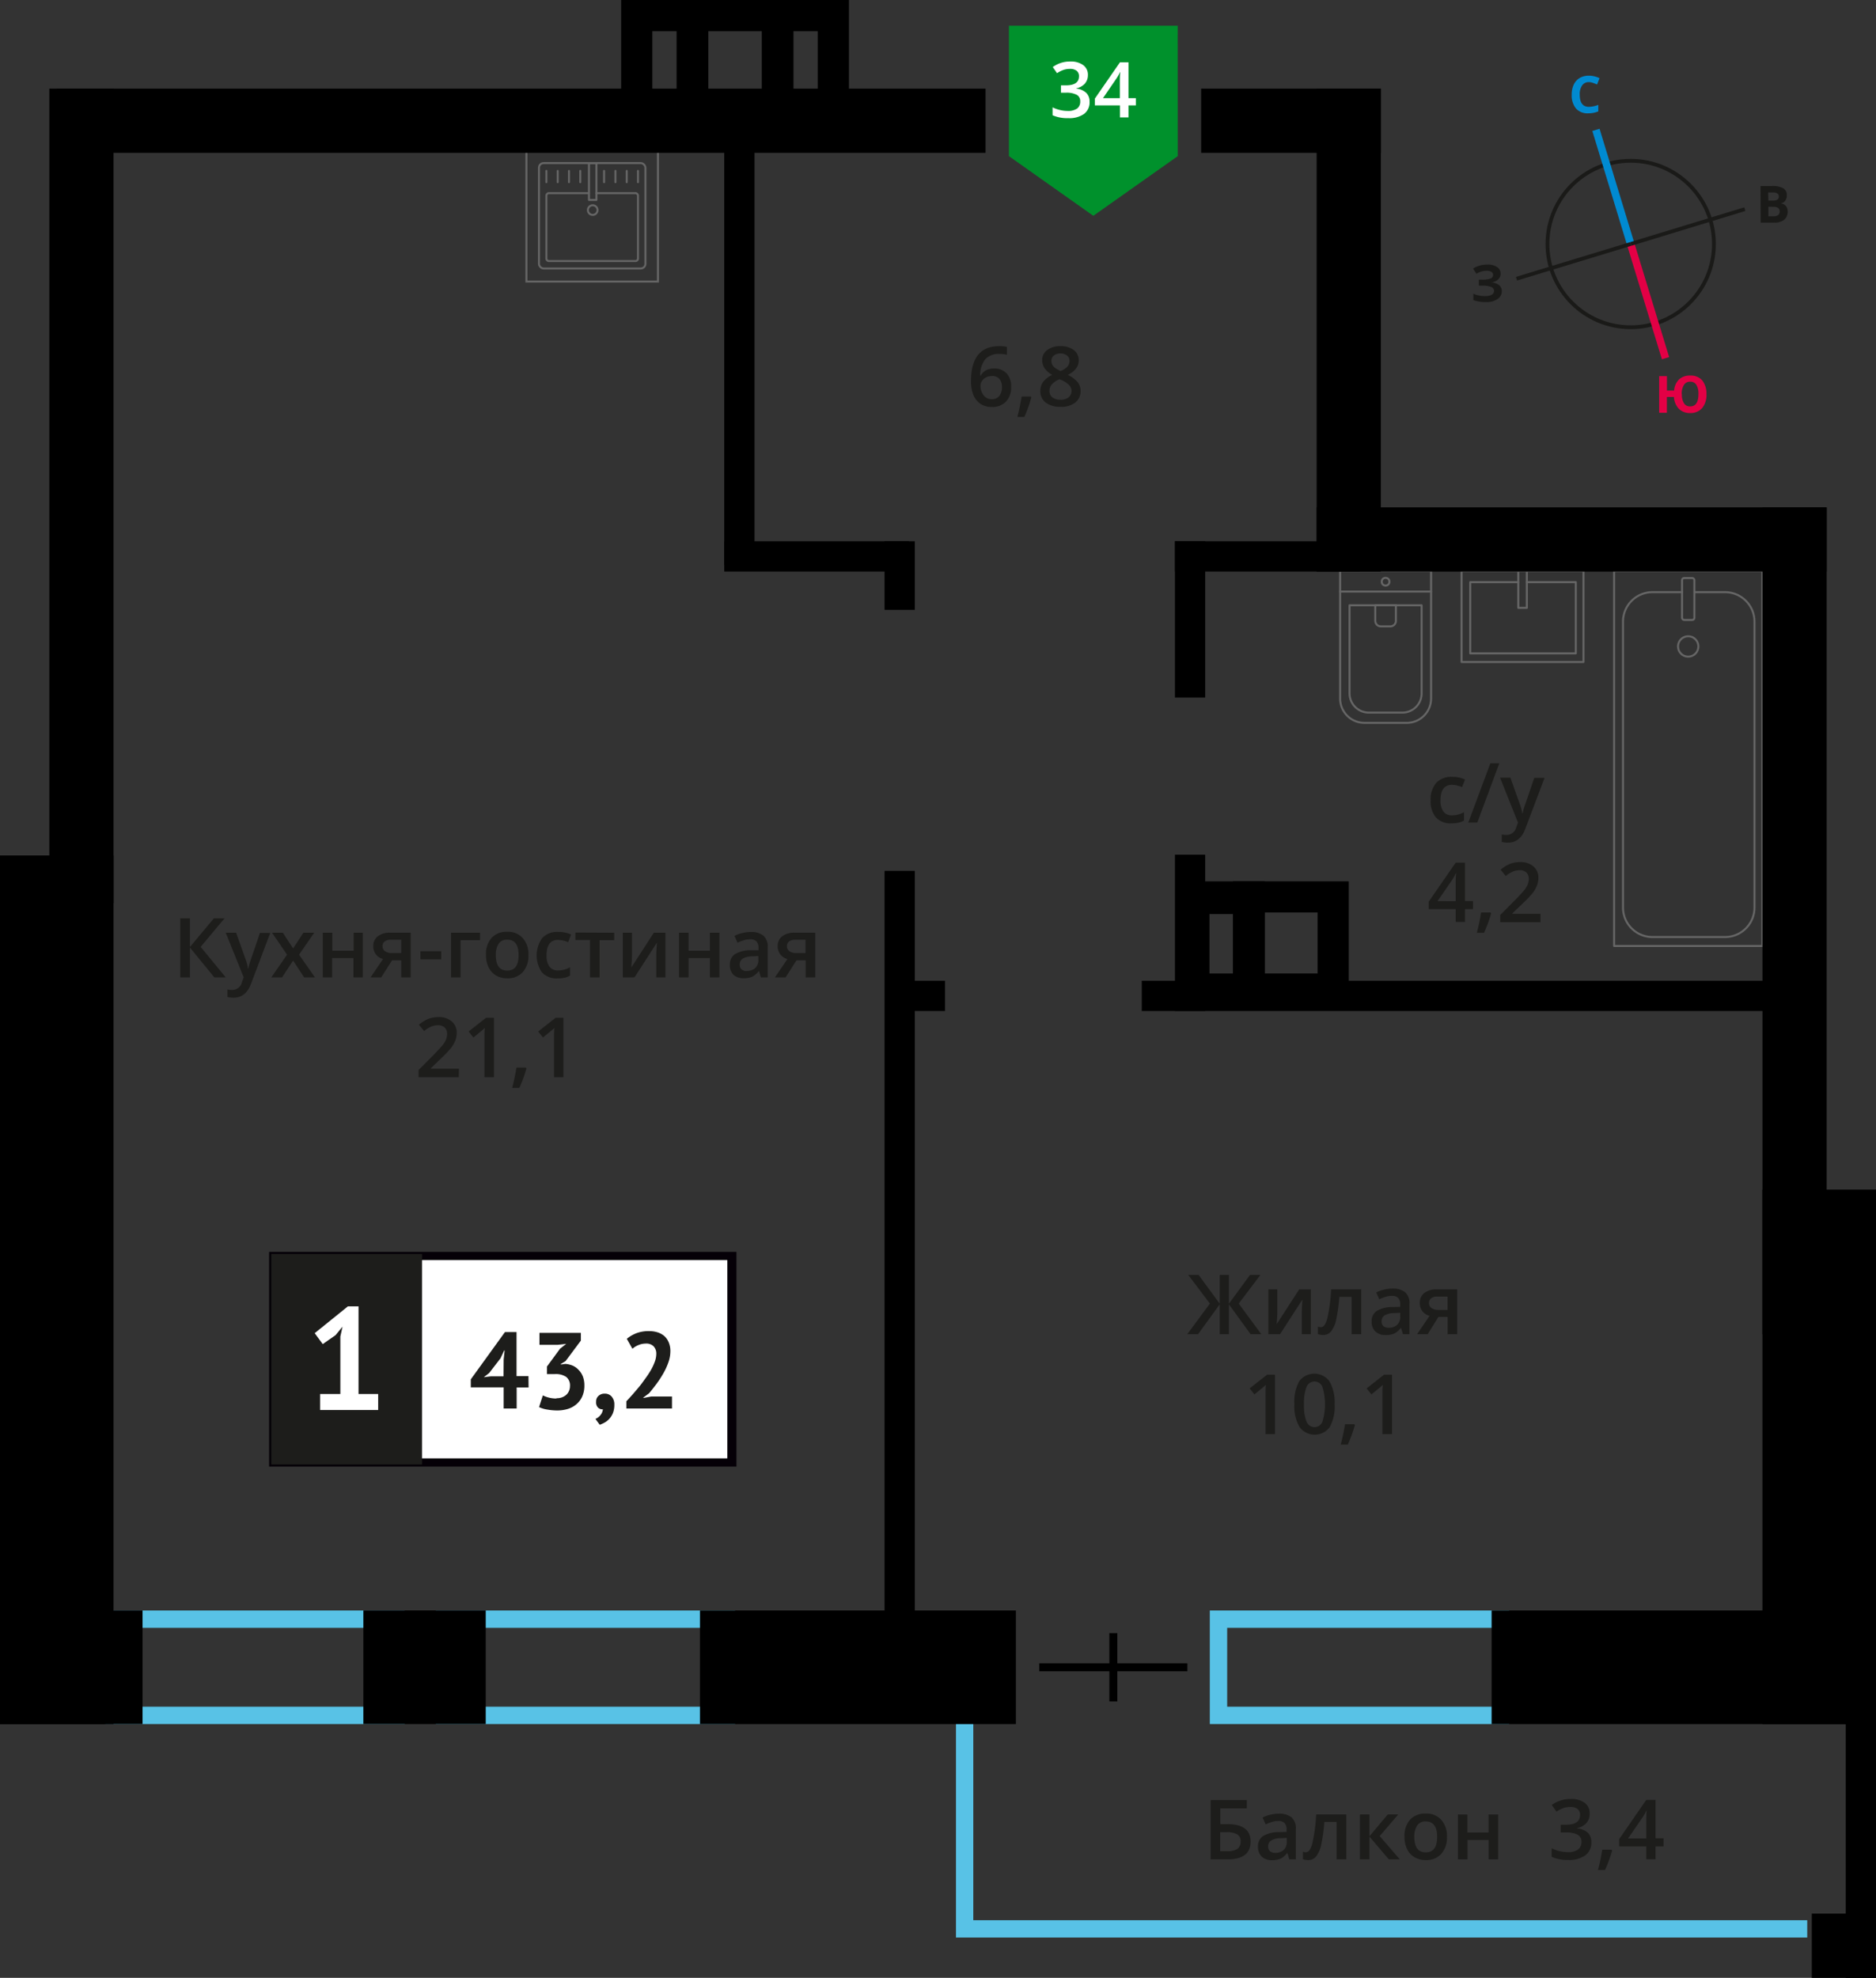 <svg xmlns="http://www.w3.org/2000/svg" width="439.52" height="463.39" viewBox="0 0 439.52 463.39">
  <rect x="0" y="0" width="439.52" height="463.39" fill="#333333" stroke="none"/>
  <defs>
    <style>
      .cls-1, .cls-10, .cls-11, .cls-2, .cls-3, .cls-4, .cls-9 {
        fill: none;
      }

      .cls-1, .cls-4 {
        stroke: #1a1a18;
      }

      .cls-1 {
        stroke-miterlimit: 22.93;
        stroke-width: 0.89px;
      }

      .cls-2 {
        stroke: #008ad1;
        stroke-width: 1.77px;
      }

      .cls-18, .cls-2, .cls-3, .cls-4 {
        stroke-miterlimit: 22.93;
      }

      .cls-3 {
        stroke: #e30045;
        stroke-width: 1.77px;
      }

      .cls-4 {
        stroke-width: 0.89px;
      }

      .cls-5 {
        isolation: isolate;
      }

      .cls-6 {
        fill: #008ad1;
      }

      .cls-7 {
        fill: #e30045;
      }

      .cls-8 {
        fill: #1a1a18;
      }

      .cls-9 {
        stroke: #000;
        stroke-width: 1.87px;
      }

      .cls-10, .cls-9 {
        stroke-miterlimit: 10;
      }

      .cls-10 {
        stroke: #58c2e6;
        stroke-width: 4.06px;
      }

      .cls-11 {
        stroke: #666;
        stroke-linecap: round;
        stroke-linejoin: round;
        stroke-width: 0.47px;
      }

      .cls-12 {
        fill: #666;
      }

      .cls-13 {
        fill: #58c2e6;
      }

      .cls-14 {
        fill: #00912c;
        fill-rule: evenodd;
      }

      .cls-15 {
        fill: #fff;
      }

      .cls-16, .cls-18 {
        fill: #1d1d1b;
      }

      .cls-17 {
        fill: #050007;
      }

      .cls-18 {
        stroke: #1d1d1b;
        stroke-width: 0.94px;
      }
    </style>
  </defs>
  <g id="doors">
    <g>
      <circle class="cls-1" cx="382.05" cy="57.17" r="19.5"/>
      <line class="cls-2" x1="373.91" y1="30.43" x2="382.05" y2="57.18"/>
      <line class="cls-3" x1="390.21" y1="83.92" x2="382.05" y2="57.18"/>
      <line class="cls-4" x1="355.29" y1="65.3" x2="382.05" y2="57.16"/>
      <line class="cls-4" x1="408.79" y1="49" x2="382.05" y2="57.16"/>
      <g class="cls-5">
        <path class="cls-6" d="M372.26,19.24a1.83,1.83,0,0,0-1.59.78,3.55,3.55,0,0,0-.56,2.15c0,1.91.73,2.87,2.16,2.86a6.55,6.55,0,0,0,2.19-.46V26.1a6.16,6.16,0,0,1-2.36.45,3.61,3.61,0,0,1-2.87-1.13,4.8,4.8,0,0,1-1-3.26,5.37,5.37,0,0,1,.48-2.34,3.56,3.56,0,0,1,1.39-1.55,4.12,4.12,0,0,1,2.14-.54,5.65,5.65,0,0,1,2.51.59l-.58,1.48a8.93,8.93,0,0,0-1-.39A2.69,2.69,0,0,0,372.26,19.24Z"/>
      </g>
      <g class="cls-5">
        <path class="cls-7" d="M399.8,92.33a4.87,4.87,0,0,1-1,3.27A3.56,3.56,0,0,1,396,96.77a3.63,3.63,0,0,1-2.68-1A4.38,4.38,0,0,1,392.18,93h-1.65v3.71h-1.81l0-8.58h1.82v3.37h1.68a4.06,4.06,0,0,1,1.15-2.6,3.71,3.71,0,0,1,2.61-.91,3.55,3.55,0,0,1,2.84,1.14A5,5,0,0,1,399.8,92.33Zm-5.76,0a3.83,3.83,0,0,0,.5,2.16,1.62,1.62,0,0,0,1.44.73c1.3,0,1.95-1,1.94-2.9a3.92,3.92,0,0,0-.49-2.16,1.6,1.6,0,0,0-1.44-.73,1.62,1.62,0,0,0-1.46.74A3.88,3.88,0,0,0,394,92.35Z"/>
      </g>
      <g class="cls-5">
        <path class="cls-8" d="M412.47,43.59h2.67a5.1,5.1,0,0,1,2.65.52,1.79,1.79,0,0,1,.83,1.64,2.1,2.1,0,0,1-.36,1.27,1.37,1.37,0,0,1-.95.59v.06a1.91,1.91,0,0,1,1.18.68A2.5,2.5,0,0,1,418,51.5a3.64,3.64,0,0,1-2.3.66H412.5ZM414.3,47h1.06a2,2,0,0,0,1.07-.23.86.86,0,0,0,.33-.76.77.77,0,0,0-.37-.7,2.23,2.23,0,0,0-1.14-.22h-1Zm0,1.44v2.24h1.19a1.78,1.78,0,0,0,1.11-.29,1.09,1.09,0,0,0,.35-.88c0-.71-.51-1.07-1.53-1.06Z"/>
      </g>
      <g class="cls-5">
        <path class="cls-8" d="M351.57,64.1a1.78,1.78,0,0,1-.58,1.37,2.91,2.91,0,0,1-1.59.69v0a3.22,3.22,0,0,1,1.81.65,1.74,1.74,0,0,1,.64,1.39,2.2,2.2,0,0,1-1,1.87,4.49,4.49,0,0,1-2.66.7,8.42,8.42,0,0,1-3-.45V68.82a5.85,5.85,0,0,0,1.3.41,6.21,6.21,0,0,0,1.38.14c1.45,0,2.17-.42,2.17-1.27a1,1,0,0,0-.7-.87,5.46,5.46,0,0,0-2.06-.3h-.8V65.52h.72a5.66,5.66,0,0,0,2-.26.87.87,0,0,0,.61-.86.8.8,0,0,0-.39-.7,2.16,2.16,0,0,0-1.17-.26,4.41,4.41,0,0,0-2.33.71l-.8-1.21a5.32,5.32,0,0,1,1.55-.72,6.94,6.94,0,0,1,1.83-.23,3.78,3.78,0,0,1,2.24.58A1.79,1.79,0,0,1,351.57,64.1Z"/>
      </g>
    </g>
  </g>
  <g id="Layer_7" data-name="Layer 7">
    <g>
      <g>
        <line class="cls-9" x1="260.84" y1="382.63" x2="260.84" y2="398.63"/>
        <line class="cls-9" x1="278.19" y1="390.63" x2="243.48" y2="390.63"/>
      </g>
      <path class="cls-10" d="M423.41,451.92H226V400.84"/>
      <g>
        <g>
          <rect class="cls-11" x="378.15" y="133.78" width="34.73" height="87.85" transform="translate(791.04 355.41) rotate(180)"/>
          <rect class="cls-11" x="394.07" y="135.43" width="2.89" height="9.82" rx="0.49" transform="translate(791.04 280.68) rotate(180)"/>
          <path class="cls-11" d="M397,138.74h7.15a6.9,6.9,0,0,1,6.9,6.9v67a6.9,6.9,0,0,1-6.9,6.9h-17a6.9,6.9,0,0,1-6.9-6.9v-67a6.9,6.9,0,0,1,6.9-6.9h6.95"/>
          <circle class="cls-11" cx="395.52" cy="151.46" r="2.39"/>
        </g>
        <g>
          <path class="cls-11" d="M306.82,140.92h29.9a5.69,5.69,0,0,1,5.69,5.69v9.93a5.69,5.69,0,0,1-5.69,5.69h-29.9a0,0,0,0,1,0,0V140.92A0,0,0,0,1,306.82,140.92Z" transform="translate(476.2 -173.05) rotate(90)"/>
          <path class="cls-11" d="M312.05,145.94h20.63a4.51,4.51,0,0,1,4.51,4.51v7.87a4.51,4.51,0,0,1-4.51,4.51H312.05a0,0,0,0,1,0,0V145.94A0,0,0,0,1,312.05,145.94Z" transform="translate(479.01 -170.23) rotate(90)"/>
          <path class="cls-11" d="M322.16,141.87h3.64a1.29,1.29,0,0,1,1.29,1.29v2.25a1.29,1.29,0,0,1-1.29,1.29h-3.64a0,0,0,0,1,0,0v-4.83a0,0,0,0,1,0,0Z" transform="translate(468.91 -180.34) rotate(90)"/>
          <circle class="cls-11" cx="324.62" cy="136.29" r="0.9"/>
          <line class="cls-11" x1="335.28" y1="138.6" x2="313.96" y2="138.6"/>
        </g>
        <g>
          <rect class="cls-11" x="346.06" y="130.16" width="21.32" height="28.56" transform="translate(501.15 -212.28) rotate(90)"/>
          <polyline class="cls-11" points="355.71 133.78 355.71 142.42 357.72 142.42 357.72 133.78"/>
          <polyline class="cls-11" points="355.71 136.39 344.45 136.39 344.45 153.08 369.19 153.08 369.19 136.39 357.72 136.39"/>
        </g>
      </g>
      <g>
        <g>
          <rect class="cls-11" x="126.27" y="38.21" width="24.94" height="24.69" rx="1.09"/>
          <path class="cls-11" d="M139.73,45.25h9.14a.6.6,0,0,1,.6.6V60.57a.59.59,0,0,1-.6.59H128.61a.59.59,0,0,1-.6-.59V45.85a.6.6,0,0,1,.6-.6H138"/>
          <circle class="cls-11" cx="138.86" cy="49.22" r="1.13"/>
          <rect class="cls-11" x="137.99" y="38.21" width="1.74" height="8.64"/>
          <line class="cls-11" x1="128.01" y1="40.04" x2="128.01" y2="42.68"/>
          <line class="cls-11" x1="130.66" y1="40.04" x2="130.66" y2="42.68"/>
          <line class="cls-11" x1="133.3" y1="40.04" x2="133.3" y2="42.68"/>
          <line class="cls-11" x1="135.95" y1="40.04" x2="135.95" y2="42.68"/>
          <line class="cls-11" x1="141.53" y1="40.04" x2="141.53" y2="42.68"/>
          <line class="cls-11" x1="144.18" y1="40.04" x2="144.18" y2="42.68"/>
          <line class="cls-11" x1="146.83" y1="40.04" x2="146.83" y2="42.68"/>
          <line class="cls-11" x1="149.47" y1="40.04" x2="149.47" y2="42.68"/>
        </g>
        <path class="cls-12" d="M153.91,35.39V65.73H123.57V35.39h30.34m.47-.47H123.1V66.2h31.28V34.92Z"/>
      </g>
      <path class="cls-13" d="M90.75,381.39v18.48h-62V381.39h62m4.07-4.06H24.69v26.6H94.82v-26.6Z"/>
      <path class="cls-13" d="M168.16,381.39v18.48h-62V381.39h62m4.07-4.06H102.1v26.6h70.13v-26.6Z"/>
      <path class="cls-13" d="M349.51,381.39v18.48h-62V381.39h62m4.06-4.06H283.44v26.6h70.13v-26.6Z"/>
      <rect x="349.46" y="377.33" width="90.06" height="26.61"/>
      <rect x="163.99" y="377.33" width="74.02" height="26.61"/>
      <rect x="85.13" y="377.33" width="28.67" height="26.61" transform="translate(198.93 781.26) rotate(180)"/>
      <rect y="377.33" width="33.4" height="26.61" transform="translate(33.4 781.26) rotate(180)"/>
      <rect x="363.61" y="328.02" width="125.22" height="26.61" transform="translate(767.54 -84.89) rotate(90)"/>
      <rect x="-88.45" y="288.88" width="203.5" height="26.61" transform="translate(315.48 288.88) rotate(90)"/>
      <rect x="121.18" y="76.79" width="104.1" height="7.09" transform="translate(92.89 253.56) rotate(-90)"/>
      <rect x="169.68" y="126.81" width="43.26" height="7.09"/>
      <rect x="267.5" y="229.78" width="146.66" height="7.09"/>
      <rect x="209.96" y="229.78" width="11.44" height="7.09"/>
      <rect x="275.27" y="126.81" width="43.26" height="7.09"/>
      <rect x="260.5" y="141.58" width="36.62" height="7.09" transform="translate(423.94 -133.69) rotate(90)"/>
      <rect x="260.5" y="215.02" width="36.62" height="7.09" transform="translate(497.38 -60.25) rotate(90)"/>
      <rect x="202.74" y="131.3" width="16.08" height="7.09" transform="translate(345.63 -75.93) rotate(90)"/>
      <rect x="121.7" y="289.57" width="178.16" height="7.09" transform="translate(503.9 82.34) rotate(90)"/>
      <rect x="323.57" y="208.22" width="193.73" height="15.04" transform="translate(204.7 636.17) rotate(-90)"/>
      <rect x="308.48" y="118.87" width="119.48" height="15.04"/>
      <g>
        <rect x="394.63" y="418.5" width="82.68" height="7.09" transform="translate(858.02 -13.92) rotate(90)"/>
        <rect x="424.48" y="448.35" width="15.04" height="15.04"/>
      </g>
      <rect x="281.41" y="20.77" width="42.11" height="15.04"/>
      <rect x="13.33" y="20.77" width="217.57" height="15.04"/>
      <rect x="259.43" y="69.82" width="113.14" height="15.04" transform="translate(393.33 -238.66) rotate(90)"/>
      <rect x="-76.32" y="108.66" width="190.81" height="15.04" transform="translate(135.26 97.09) rotate(90)"/>
      <path d="M290.41,214.16v16.29H279.75V214.16h10.66m.93-.94H278.81v18.17h12.53V213.22Z"/>
      <path d="M289.05,213.79v14.29h-5.69V213.79h5.69m7.3-7.3H276.06v28.89h20.29V206.49Z"/>
      <path d="M308.69,213.79v14.29H296.15V213.79h12.54m7.3-7.3H288.85v28.89H316V206.49Z"/>
      <path d="M158.52,7.3V21.59h-5.69V7.3h5.69m7.3-7.3H145.53V28.89h20.29V0Z"/>
      <path d="M191.58,7.3V21.59H185.9V7.3h5.68M198.89,0h-20.3V28.89h20.3V0Z"/>
      <path d="M178.48,7.3V21.59H165.94V7.3h12.54m7.3-7.3H158.64V28.89h27.14V0Z"/>
      <g>
        <polygon class="cls-14" points="275.93 36.59 275.92 36.59 266.04 43.57 256.15 50.56 246.26 43.57 236.39 36.59 236.38 36.59 236.38 36.59 236.38 6.02 275.92 6.02 275.93 36.59 275.93 36.59"/>
        <g>
          <path class="cls-15" d="M254.88,17.59a3,3,0,0,1-.71,2,3.66,3.66,0,0,1-2,1.1v.07a4,4,0,0,1,2.33,1,2.78,2.78,0,0,1,.77,2A3.4,3.4,0,0,1,254,26.68a6,6,0,0,1-3.73,1A8.5,8.5,0,0,1,246.6,27V25.15a8,8,0,0,0,1.74.62,7.37,7.37,0,0,0,1.76.22,3.74,3.74,0,0,0,2.24-.55,2,2,0,0,0,.74-1.72,1.63,1.63,0,0,0-.82-1.51,5.17,5.17,0,0,0-2.57-.49h-1.12V20h1.13q3.09,0,3.09-2.13a1.56,1.56,0,0,0-.54-1.28,2.43,2.43,0,0,0-1.59-.45,4.82,4.82,0,0,0-1.41.21,6.76,6.76,0,0,0-1.6.8l-1-1.44a6.74,6.74,0,0,1,4.11-1.3,4.88,4.88,0,0,1,3,.83A2.75,2.75,0,0,1,254.88,17.59Z"/>
          <path class="cls-15" d="M266.12,24.7h-1.73v2.81h-2V24.7h-5.88V23.1l5.88-8.5h2V23h1.73ZM262.37,23V19.75c0-1.15,0-2.1.09-2.83h-.07a9.65,9.65,0,0,1-.78,1.41L258.41,23Z"/>
        </g>
      </g>
      <g>
        <path class="cls-16" d="M283.46,305.42l-5.07-6.71h2.43l4.94,6.73v-6.73h2.16v6.73l4.94-6.73h2.43l-5.07,6.71,5.29,7.18H293l-5.08-7v7h-2.16v-7l-5.08,7h-2.53Z"/>
        <path class="cls-16" d="M299.26,302.09v5.39q0,.94-.15,2.76l5.27-8.15h2.73V312.6H305v-5.29c0-.29,0-.76.05-1.42s.07-1.12.09-1.42l-5.25,8.13h-2.73V302.09Z"/>
        <path class="cls-16" d="M318.92,312.6h-2.25v-8.76h-2.89a36.61,36.61,0,0,1-.72,5.28,6.86,6.86,0,0,1-1.18,2.78,2.33,2.33,0,0,1-1.88.87,3.16,3.16,0,0,1-1.23-.21v-1.75a1.94,1.94,0,0,0,.7.14c.65,0,1.16-.73,1.53-2.18a41.19,41.19,0,0,0,.87-6.68h7.05Z"/>
        <path class="cls-16" d="M328.69,312.6l-.44-1.46h-.08a4.32,4.32,0,0,1-1.53,1.3,4.84,4.84,0,0,1-2,.35,3.32,3.32,0,0,1-2.41-.84,3.07,3.07,0,0,1-.87-2.36,2.78,2.78,0,0,1,1.2-2.45,7.07,7.07,0,0,1,3.68-.91l1.81-.05v-.56a2.1,2.1,0,0,0-.47-1.51,1.92,1.92,0,0,0-1.45-.5,5,5,0,0,0-1.55.24,12.87,12.87,0,0,0-1.43.56l-.72-1.6a7.82,7.82,0,0,1,1.87-.67,8.4,8.4,0,0,1,1.92-.24,4.53,4.53,0,0,1,3,.88,3.4,3.4,0,0,1,1,2.74v7.08Zm-3.32-1.52a2.77,2.77,0,0,0,1.95-.68,2.46,2.46,0,0,0,.73-1.9v-.92l-1.34.06a4.57,4.57,0,0,0-2.3.53,1.59,1.59,0,0,0-.72,1.44,1.41,1.41,0,0,0,.42,1.09A1.84,1.84,0,0,0,325.37,311.08Z"/>
        <path class="cls-16" d="M334.48,312.6H332l2.92-4.3a3.21,3.21,0,0,1-1.67-1.09,3.1,3.1,0,0,1-.61-1.94,2.82,2.82,0,0,1,1.07-2.34,4.57,4.57,0,0,1,2.9-.84h4.79V312.6h-2.24v-4.05H337Zm.32-7.31a1.36,1.36,0,0,0,.61,1.21,3,3,0,0,0,1.65.4h2.08v-3.12h-2.43a2.23,2.23,0,0,0-1.41.39A1.34,1.34,0,0,0,334.8,305.29Z"/>
        <path class="cls-16" d="M298.72,336h-2.23v-9c0-1.07,0-1.92.07-2.55a7,7,0,0,1-.54.51l-2.13,1.74-1.12-1.41,4.09-3.21h1.86Z"/>
        <path class="cls-16" d="M312.68,329a9.84,9.84,0,0,1-1.16,5.38,4.39,4.39,0,0,1-7.07-.06,9.68,9.68,0,0,1-1.2-5.32,10,10,0,0,1,1.16-5.42,4.41,4.41,0,0,1,7.08.08A9.87,9.87,0,0,1,312.68,329Zm-7.17,0a10.31,10.31,0,0,0,.58,4.06,2,2,0,0,0,3.75,0,14.13,14.13,0,0,0,0-8.08,2,2,0,0,0-3.75,0A10.34,10.34,0,0,0,305.51,329Z"/>
        <path class="cls-16" d="M317.43,333.9a31.62,31.62,0,0,1-1.67,4.56h-1.64c.43-1.71.76-3.3,1-4.77h2.19Z"/>
        <path class="cls-16" d="M326.13,336h-2.24v-9c0-1.07,0-1.92.08-2.55-.15.16-.33.32-.54.51l-2.13,1.74-1.12-1.41,4.08-3.21h1.87Z"/>
      </g>
      <g>
        <path class="cls-16" d="M293,431.45c0,2.78-1.79,4.18-5.36,4.18h-4V421.74h8.48v1.95h-6.21v3.69h1.66C291.14,427.38,293,428.74,293,431.45Zm-7.13,2.27h1.64a4.18,4.18,0,0,0,2.39-.54,2,2,0,0,0,.76-1.73,1.84,1.84,0,0,0-.76-1.66,5.08,5.08,0,0,0-2.67-.51h-1.36Z"/>
        <path class="cls-16" d="M302.07,435.63l-.45-1.47h-.07a4.36,4.36,0,0,1-1.53,1.31,4.91,4.91,0,0,1-2,.35,3.34,3.34,0,0,1-2.42-.84,3.12,3.12,0,0,1-.87-2.36,2.81,2.81,0,0,1,1.21-2.46,7,7,0,0,1,3.68-.9l1.81-.05v-.57a2.12,2.12,0,0,0-.47-1.5,1.92,1.92,0,0,0-1.46-.5,5.07,5.07,0,0,0-1.55.24,11,11,0,0,0-1.42.56l-.72-1.6a7.83,7.83,0,0,1,1.87-.68,9,9,0,0,1,1.92-.23,4.55,4.55,0,0,1,3,.87,3.41,3.41,0,0,1,1,2.75v7.08Zm-3.33-1.52a2.8,2.8,0,0,0,2-.68,2.47,2.47,0,0,0,.73-1.91v-.91l-1.35.06a4.55,4.55,0,0,0-2.29.53,1.59,1.59,0,0,0-.72,1.43,1.39,1.39,0,0,0,.42,1.09A1.78,1.78,0,0,0,298.74,434.11Z"/>
        <path class="cls-16" d="M315.42,435.63h-2.26v-8.76h-2.89a37,37,0,0,1-.72,5.28,6.74,6.74,0,0,1-1.18,2.77,2.31,2.31,0,0,1-1.88.88,3.16,3.16,0,0,1-1.23-.21v-1.75a2,2,0,0,0,.7.13c.65,0,1.16-.72,1.53-2.18a40.87,40.87,0,0,0,.87-6.67h7.06Z"/>
        <path class="cls-16" d="M325.13,425.12h2.45l-4.34,5.06,4.71,5.45h-2.57l-4.54-5.33v5.33h-2.23V425.12h2.23v5.1Z"/>
        <path class="cls-16" d="M339,430.35a5.69,5.69,0,0,1-1.33,4,4.7,4.7,0,0,1-3.67,1.45,5,5,0,0,1-2.6-.67,4.31,4.31,0,0,1-1.74-1.91,6.44,6.44,0,0,1-.61-2.89,5.73,5.73,0,0,1,1.31-4,4.78,4.78,0,0,1,3.7-1.43,4.59,4.59,0,0,1,3.6,1.47A5.66,5.66,0,0,1,339,430.35Zm-7.65,0c0,2.43.89,3.64,2.69,3.64s2.66-1.21,2.66-3.64-.9-3.6-2.68-3.6a2.27,2.27,0,0,0-2,.94A4.73,4.73,0,0,0,331.35,430.35Z"/>
        <path class="cls-16" d="M343.79,425.12v4.22h4.95v-4.22H351v10.51h-2.24V431.1h-4.95v4.53h-2.23V425.12Z"/>
        <path class="cls-16" d="M372.43,424.93a3.24,3.24,0,0,1-.77,2.2,3.93,3.93,0,0,1-2.17,1.18v.08a4.19,4.19,0,0,1,2.51,1,3,3,0,0,1,.83,2.21,3.69,3.69,0,0,1-1.41,3.09,6.53,6.53,0,0,1-4,1.09,9,9,0,0,1-3.89-.75v-2a8.85,8.85,0,0,0,1.87.68,8.56,8.56,0,0,0,1.9.23,4,4,0,0,0,2.41-.6,2.15,2.15,0,0,0,.8-1.85,1.76,1.76,0,0,0-.89-1.63,5.59,5.59,0,0,0-2.77-.52h-1.21v-1.82h1.23c2.22,0,3.32-.77,3.32-2.3a1.71,1.71,0,0,0-.58-1.38,2.59,2.59,0,0,0-1.7-.48,5.08,5.08,0,0,0-1.52.22,7.14,7.14,0,0,0-1.73.87l-1.1-1.56a7.36,7.36,0,0,1,4.44-1.4,5.31,5.31,0,0,1,3.28.9A3,3,0,0,1,372.43,424.93Z"/>
        <path class="cls-16" d="M377.7,433.58a31.14,31.14,0,0,1-1.67,4.55h-1.65a44.46,44.46,0,0,0,1-4.76h2.2Z"/>
        <path class="cls-16" d="M389.75,432.6h-1.88v3H385.7v-3h-6.35v-1.72l6.35-9.18h2.17v9h1.88Zm-4.05-1.86v-3.48c0-1.24,0-2.26.09-3.05h-.07a11.31,11.31,0,0,1-.84,1.52l-3.45,5Z"/>
      </g>
      <g>
        <path class="cls-16" d="M52.89,229H50.22l-5.72-7v7H42.23V215.15H44.5v6.72l5.62-6.72h2.49l-5.6,6.7Z"/>
        <path class="cls-16" d="M52.89,218.53h2.43l2.14,6a11.54,11.54,0,0,1,.64,2.39h.08a10.89,10.89,0,0,1,.31-1.27c.15-.49,1-2.86,2.41-7.08h2.42l-4.5,11.9q-1.22,3.28-4.08,3.28a6.38,6.38,0,0,1-1.45-.16v-1.77a5,5,0,0,0,1.15.12A2.35,2.35,0,0,0,56.71,230l.39-1Z"/>
        <path class="cls-16" d="M67.25,223.67l-3.52-5.14h2.54l2.4,3.68,2.41-3.68h2.53l-3.54,5.14L73.79,229H71.26l-2.59-3.94L66.08,229H63.56Z"/>
        <path class="cls-16" d="M77.86,218.53v4.22h5v-4.22H85V229H82.81v-4.53h-5V229H75.63V218.53Z"/>
        <path class="cls-16" d="M89.31,229h-2.5l2.93-4.31a3,3,0,0,1-2.28-3,2.8,2.8,0,0,1,1.06-2.33,4.58,4.58,0,0,1,2.91-.84h4.79V229H94v-4H91.86Zm.32-7.32a1.35,1.35,0,0,0,.62,1.21,2.9,2.9,0,0,0,1.64.41H94v-3.12H91.54a2.23,2.23,0,0,0-1.41.39A1.33,1.33,0,0,0,89.63,221.72Z"/>
        <path class="cls-16" d="M98.5,224.77v-1.9h4.88v1.9Z"/>
        <path class="cls-16" d="M112.46,218.53v1.75H107.9V229h-2.23V218.53Z"/>
        <path class="cls-16" d="M123.8,223.76a5.73,5.73,0,0,1-1.32,4,4.7,4.7,0,0,1-3.67,1.45,5,5,0,0,1-2.61-.67,4.34,4.34,0,0,1-1.73-1.91,6.44,6.44,0,0,1-.61-2.89,5.68,5.68,0,0,1,1.31-4,4.75,4.75,0,0,1,3.69-1.43,4.62,4.62,0,0,1,3.61,1.47A5.65,5.65,0,0,1,123.8,223.76Zm-7.64,0q0,3.65,2.68,3.64c1.78,0,2.66-1.21,2.66-3.64s-.89-3.6-2.67-3.6a2.27,2.27,0,0,0-2,.94A4.73,4.73,0,0,0,116.16,223.76Z"/>
        <path class="cls-16" d="M130.61,229.23a4.64,4.64,0,0,1-3.63-1.39,7,7,0,0,1,.06-8.07,4.77,4.77,0,0,1,3.75-1.43,7,7,0,0,1,3,.62l-.68,1.79a6.9,6.9,0,0,0-2.33-.55q-2.73,0-2.73,3.62a4.38,4.38,0,0,0,.68,2.66,2.36,2.36,0,0,0,2,.89,5.64,5.64,0,0,0,2.82-.75v1.95a4.45,4.45,0,0,1-1.28.51A7.7,7.7,0,0,1,130.61,229.23Z"/>
        <path class="cls-16" d="M143.9,218.53v1.75h-3.42V229h-2.25v-8.76h-3.42v-1.75Z"/>
        <path class="cls-16" d="M148.06,218.53v5.39c0,.62-.05,1.55-.15,2.76l5.27-8.15h2.72V229h-2.14v-5.29c0-.3,0-.77.05-1.42s.06-1.13.09-1.42L148.65,229h-2.73V218.53Z"/>
        <path class="cls-16" d="M161.32,218.53v4.22h5v-4.22h2.23V229h-2.23v-4.53h-5V229h-2.23V218.53Z"/>
        <path class="cls-16" d="M178.27,229l-.45-1.47h-.07a4.36,4.36,0,0,1-1.53,1.31,4.91,4.91,0,0,1-2,.35,3.34,3.34,0,0,1-2.42-.84A3.12,3.12,0,0,1,171,226a2.79,2.79,0,0,1,1.21-2.46,7,7,0,0,1,3.68-.9l1.81,0v-.57a2.12,2.12,0,0,0-.47-1.5,1.92,1.92,0,0,0-1.46-.5,5,5,0,0,0-1.55.24,11,11,0,0,0-1.42.56l-.72-1.6a7.83,7.83,0,0,1,1.87-.68,9,9,0,0,1,1.92-.23,4.55,4.55,0,0,1,3,.87,3.44,3.44,0,0,1,1,2.75V229Zm-3.33-1.52a2.8,2.8,0,0,0,2-.68,2.47,2.47,0,0,0,.73-1.91V224l-1.35.06a4.55,4.55,0,0,0-2.29.53,1.59,1.59,0,0,0-.72,1.43,1.39,1.39,0,0,0,.42,1.09A1.78,1.78,0,0,0,174.94,227.52Z"/>
        <path class="cls-16" d="M184.05,229h-2.5l2.93-4.31a3,3,0,0,1-2.28-3,2.83,2.83,0,0,1,1.06-2.33,4.58,4.58,0,0,1,2.91-.84H191V229h-2.24v-4H186.6Zm.33-7.32a1.35,1.35,0,0,0,.61,1.21,3,3,0,0,0,1.65.41h2.08v-3.12h-2.43a2.28,2.28,0,0,0-1.42.39A1.33,1.33,0,0,0,184.38,221.72Z"/>
        <path class="cls-16" d="M107.49,252.38H98.07v-1.69l3.59-3.6c1-1.08,1.75-1.85,2.1-2.3a5.29,5.29,0,0,0,.75-1.28,3.43,3.43,0,0,0,.24-1.28,2,2,0,0,0-.56-1.48,2.19,2.19,0,0,0-1.57-.54,4.09,4.09,0,0,0-1.54.29,7.3,7.3,0,0,0-1.72,1.06l-1.21-1.47a8,8,0,0,1,2.25-1.39,6.67,6.67,0,0,1,2.33-.4,4.52,4.52,0,0,1,3.1,1A3.41,3.41,0,0,1,107,242a4.9,4.9,0,0,1-.33,1.79,7.39,7.39,0,0,1-1,1.74,24.27,24.27,0,0,1-2.32,2.43l-2.41,2.33v.1h6.59Z"/>
        <path class="cls-16" d="M115.73,252.38H113.5v-9c0-1.07,0-1.92.08-2.55-.15.15-.33.32-.54.5s-.92.77-2.13,1.75l-1.12-1.41,4.08-3.21h1.86Z"/>
        <path class="cls-16" d="M123.34,250.34a31.14,31.14,0,0,1-1.67,4.55H120c.43-1.71.76-3.3,1-4.77h2.19Z"/>
        <path class="cls-16" d="M132,252.38H129.8v-9c0-1.07,0-1.92.08-2.55-.15.15-.33.32-.54.5s-.92.77-2.13,1.75l-1.12-1.41,4.08-3.21H132Z"/>
      </g>
      <g>
        <path class="cls-16" d="M227.5,89.26q0-8.16,6.64-8.16a8,8,0,0,1,1.76.17v1.86a6,6,0,0,0-1.67-.21,4.37,4.37,0,0,0-3.35,1.2A5.8,5.8,0,0,0,229.66,88h.12A3,3,0,0,1,231,86.76a4.06,4.06,0,0,1,1.9-.42,3.81,3.81,0,0,1,2.95,1.16,4.5,4.5,0,0,1,1.05,3.14,4.81,4.81,0,0,1-1.22,3.46,4.42,4.42,0,0,1-3.33,1.26,4.67,4.67,0,0,1-2.59-.71,4.62,4.62,0,0,1-1.7-2.09A8.25,8.25,0,0,1,227.5,89.26Zm4.84,4.26a2.18,2.18,0,0,0,1.77-.74,3.17,3.17,0,0,0,.63-2.12,2.8,2.8,0,0,0-.59-1.88,2.16,2.16,0,0,0-1.75-.68,3,3,0,0,0-1.33.3,2.41,2.41,0,0,0-1,.85,1.93,1.93,0,0,0-.35,1.1,3.53,3.53,0,0,0,.72,2.25A2.26,2.26,0,0,0,232.34,93.52Z"/>
        <path class="cls-16" d="M241.62,93.13A31.14,31.14,0,0,1,240,97.68h-1.64c.43-1.71.76-3.3,1-4.77h2.19Z"/>
        <path class="cls-16" d="M248.45,81.1a5,5,0,0,1,3.13.91,3,3,0,0,1,1.15,2.43c0,1.42-.86,2.56-2.57,3.4a6.6,6.6,0,0,1,2.33,1.72,3.27,3.27,0,0,1,.68,2,3.39,3.39,0,0,1-1.26,2.76,5.23,5.23,0,0,1-3.42,1,5.61,5.61,0,0,1-3.5-1,3.3,3.3,0,0,1-1.25-2.75,3.59,3.59,0,0,1,.65-2.09,5.6,5.6,0,0,1,2.13-1.64,5.4,5.4,0,0,1-1.81-1.61,3.45,3.45,0,0,1-.54-1.9A2.85,2.85,0,0,1,245.36,82,5,5,0,0,1,248.45,81.1Zm-2.57,10.47a1.86,1.86,0,0,0,.69,1.54,3,3,0,0,0,1.88.54,2.88,2.88,0,0,0,1.91-.56,1.91,1.91,0,0,0,.68-1.54,2,2,0,0,0-.63-1.4,5.81,5.81,0,0,0-1.9-1.18l-.28-.12a4.85,4.85,0,0,0-1.8,1.21A2.27,2.27,0,0,0,245.88,91.57Zm2.55-8.75a2.39,2.39,0,0,0-1.53.47,1.58,1.58,0,0,0-.57,1.28,1.85,1.85,0,0,0,.2.89,2.48,2.48,0,0,0,.61.7,7.2,7.2,0,0,0,1.35.77,4.51,4.51,0,0,0,1.61-1.06,2,2,0,0,0,.47-1.3,1.56,1.56,0,0,0-.58-1.28A2.44,2.44,0,0,0,248.43,82.82Z"/>
      </g>
      <g>
        <path class="cls-16" d="M340.05,192.91a4.61,4.61,0,0,1-3.63-1.4,5.76,5.76,0,0,1-1.24-4,5.83,5.83,0,0,1,1.3-4.08,4.8,4.8,0,0,1,3.75-1.42,7.08,7.08,0,0,1,3,.62l-.68,1.79a6.67,6.67,0,0,0-2.33-.55q-2.73,0-2.73,3.62a4.38,4.38,0,0,0,.68,2.66,2.35,2.35,0,0,0,2,.88,5.66,5.66,0,0,0,2.82-.74v1.95a4.16,4.16,0,0,1-1.28.5A7.05,7.05,0,0,1,340.05,192.91Z"/>
        <path class="cls-16" d="M351.27,178.83l-5.16,13.89H344l5.17-13.89Z"/>
        <path class="cls-16" d="M351.44,182.21h2.43l2.13,6a10.85,10.85,0,0,1,.65,2.39h.08a9.18,9.18,0,0,1,.31-1.27c.15-.5,1-2.86,2.41-7.08h2.42l-4.5,11.9c-.81,2.19-2.18,3.28-4.08,3.28a6.32,6.32,0,0,1-1.45-.16v-1.77a5,5,0,0,0,1.15.12,2.35,2.35,0,0,0,2.27-1.88l.39-1Z"/>
        <path class="cls-16" d="M345.1,213h-1.87v3h-2.18v-3h-6.34v-1.72l6.34-9.17h2.18v9h1.87Zm-4.05-1.85v-3.49c0-1.24,0-2.25.1-3.05h-.08a11.61,11.61,0,0,1-.83,1.52l-3.45,5Z"/>
        <path class="cls-16" d="M349.35,214a31.14,31.14,0,0,1-1.67,4.55H346a47.22,47.22,0,0,0,1-4.77h2.19Z"/>
        <path class="cls-16" d="M360.91,216.06h-9.42v-1.69l3.58-3.6c1.06-1.08,1.76-1.85,2.11-2.3a5.64,5.64,0,0,0,.75-1.28,3.43,3.43,0,0,0,.24-1.28,2,2,0,0,0-.56-1.48,2.15,2.15,0,0,0-1.57-.55,4.1,4.1,0,0,0-1.54.3,7.53,7.53,0,0,0-1.73,1.06l-1.2-1.47a8,8,0,0,1,2.25-1.39,6.63,6.63,0,0,1,2.33-.4,4.52,4.52,0,0,1,3.1,1,3.41,3.41,0,0,1,1.17,2.72,4.62,4.62,0,0,1-.34,1.78,7.19,7.19,0,0,1-1,1.75,24.27,24.27,0,0,1-2.32,2.43L354.31,214v.1h6.6Z"/>
      </g>
      <g>
        <rect class="cls-15" x="64.02" y="294.27" width="106.42" height="48.38"/>
        <path class="cls-17" d="M170.43,295.23H65.17v46.46H170.43ZM64.11,293.31H172.54v50.3H63.05v-50.3Z"/>
        <rect class="cls-18" x="64.02" y="294.27" width="34.39" height="48.38"/>
        <g>
          <path class="cls-16" d="M123.84,325.07h-2.79V330H118v-4.95h-7.7v-1.88l8-11.07h2.72v10.31h2.79ZM118,318.54l.23-2.13h-.11l-.86,1.83-2.64,3.43-1.27,1,1.62-.2h3Z"/>
          <path class="cls-16" d="M130.32,327.58a3.25,3.25,0,0,0,2.4-.83,2.8,2.8,0,0,0,.82-2,2.55,2.55,0,0,0-.86-2.13,4.35,4.35,0,0,0-2.72-.68h-1.82v-1.76l3.07-4.19,1.45-1.14-2,.23h-4.27v-2.8h9.7v1.81l-3.58,4.8-1.11.68v.13l1.06-.15a5.64,5.64,0,0,1,1.69.4,4.07,4.07,0,0,1,1.4,1,4.52,4.52,0,0,1,1,1.53,5.76,5.76,0,0,1,.36,2.11,6.23,6.23,0,0,1-.5,2.59,5.13,5.13,0,0,1-1.37,1.83,5.61,5.61,0,0,1-2,1.09,8.41,8.41,0,0,1-2.51.36,13.31,13.31,0,0,1-2.31-.21,6.61,6.61,0,0,1-1.93-.58l.89-2.74a7.1,7.1,0,0,0,3.25.73Z"/>
          <path class="cls-16" d="M139.66,328.4a1.7,1.7,0,0,1,.58-1.37,2,2,0,0,1,1.41-.51,2.07,2.07,0,0,1,1.67.71,2.76,2.76,0,0,1,.61,1.88,5.1,5.1,0,0,1-.35,2,4.68,4.68,0,0,1-.88,1.37,4.47,4.47,0,0,1-1.12.86,6.68,6.68,0,0,1-1.08.47l-1-1.37a3,3,0,0,0,1.19-.91,2.49,2.49,0,0,0,.56-1.35,1.41,1.41,0,0,1-1.11-.36A1.72,1.72,0,0,1,139.66,328.4Z"/>
          <path class="cls-16" d="M157.06,316.59a7.83,7.83,0,0,1-.47,2.61,15.85,15.85,0,0,1-1.19,2.59,25.14,25.14,0,0,1-1.6,2.45c-.59.79-1.16,1.52-1.72,2.18l-1.34,1v.12l1.83-.35h4.87V330H146.75v-1.7c.41-.42.86-.92,1.37-1.49s1-1.16,1.54-1.8,1-1.29,1.51-2a22,22,0,0,0,1.32-2,13,13,0,0,0,.93-2,5.49,5.49,0,0,0,.34-1.83,2.49,2.49,0,0,0-.6-1.72,2.4,2.4,0,0,0-1.89-.67,4.36,4.36,0,0,0-1.66.34,4.67,4.67,0,0,0-1.44.88l-1.32-2.34a8.35,8.35,0,0,1,2.25-1.31,8.05,8.05,0,0,1,3-.49,6.36,6.36,0,0,1,2,.3,4.6,4.6,0,0,1,1.58.89,4.22,4.22,0,0,1,1,1.46A5.21,5.21,0,0,1,157.06,316.59Z"/>
        </g>
        <path class="cls-15" d="M75,326.61h4.74V313.14l.51-2.32-1.64,2-3,2.09-1.88-2.56,7.78-6.28H84v20.53H88.6v3.76H75Z"/>
      </g>
    </g>
  </g>
</svg>
